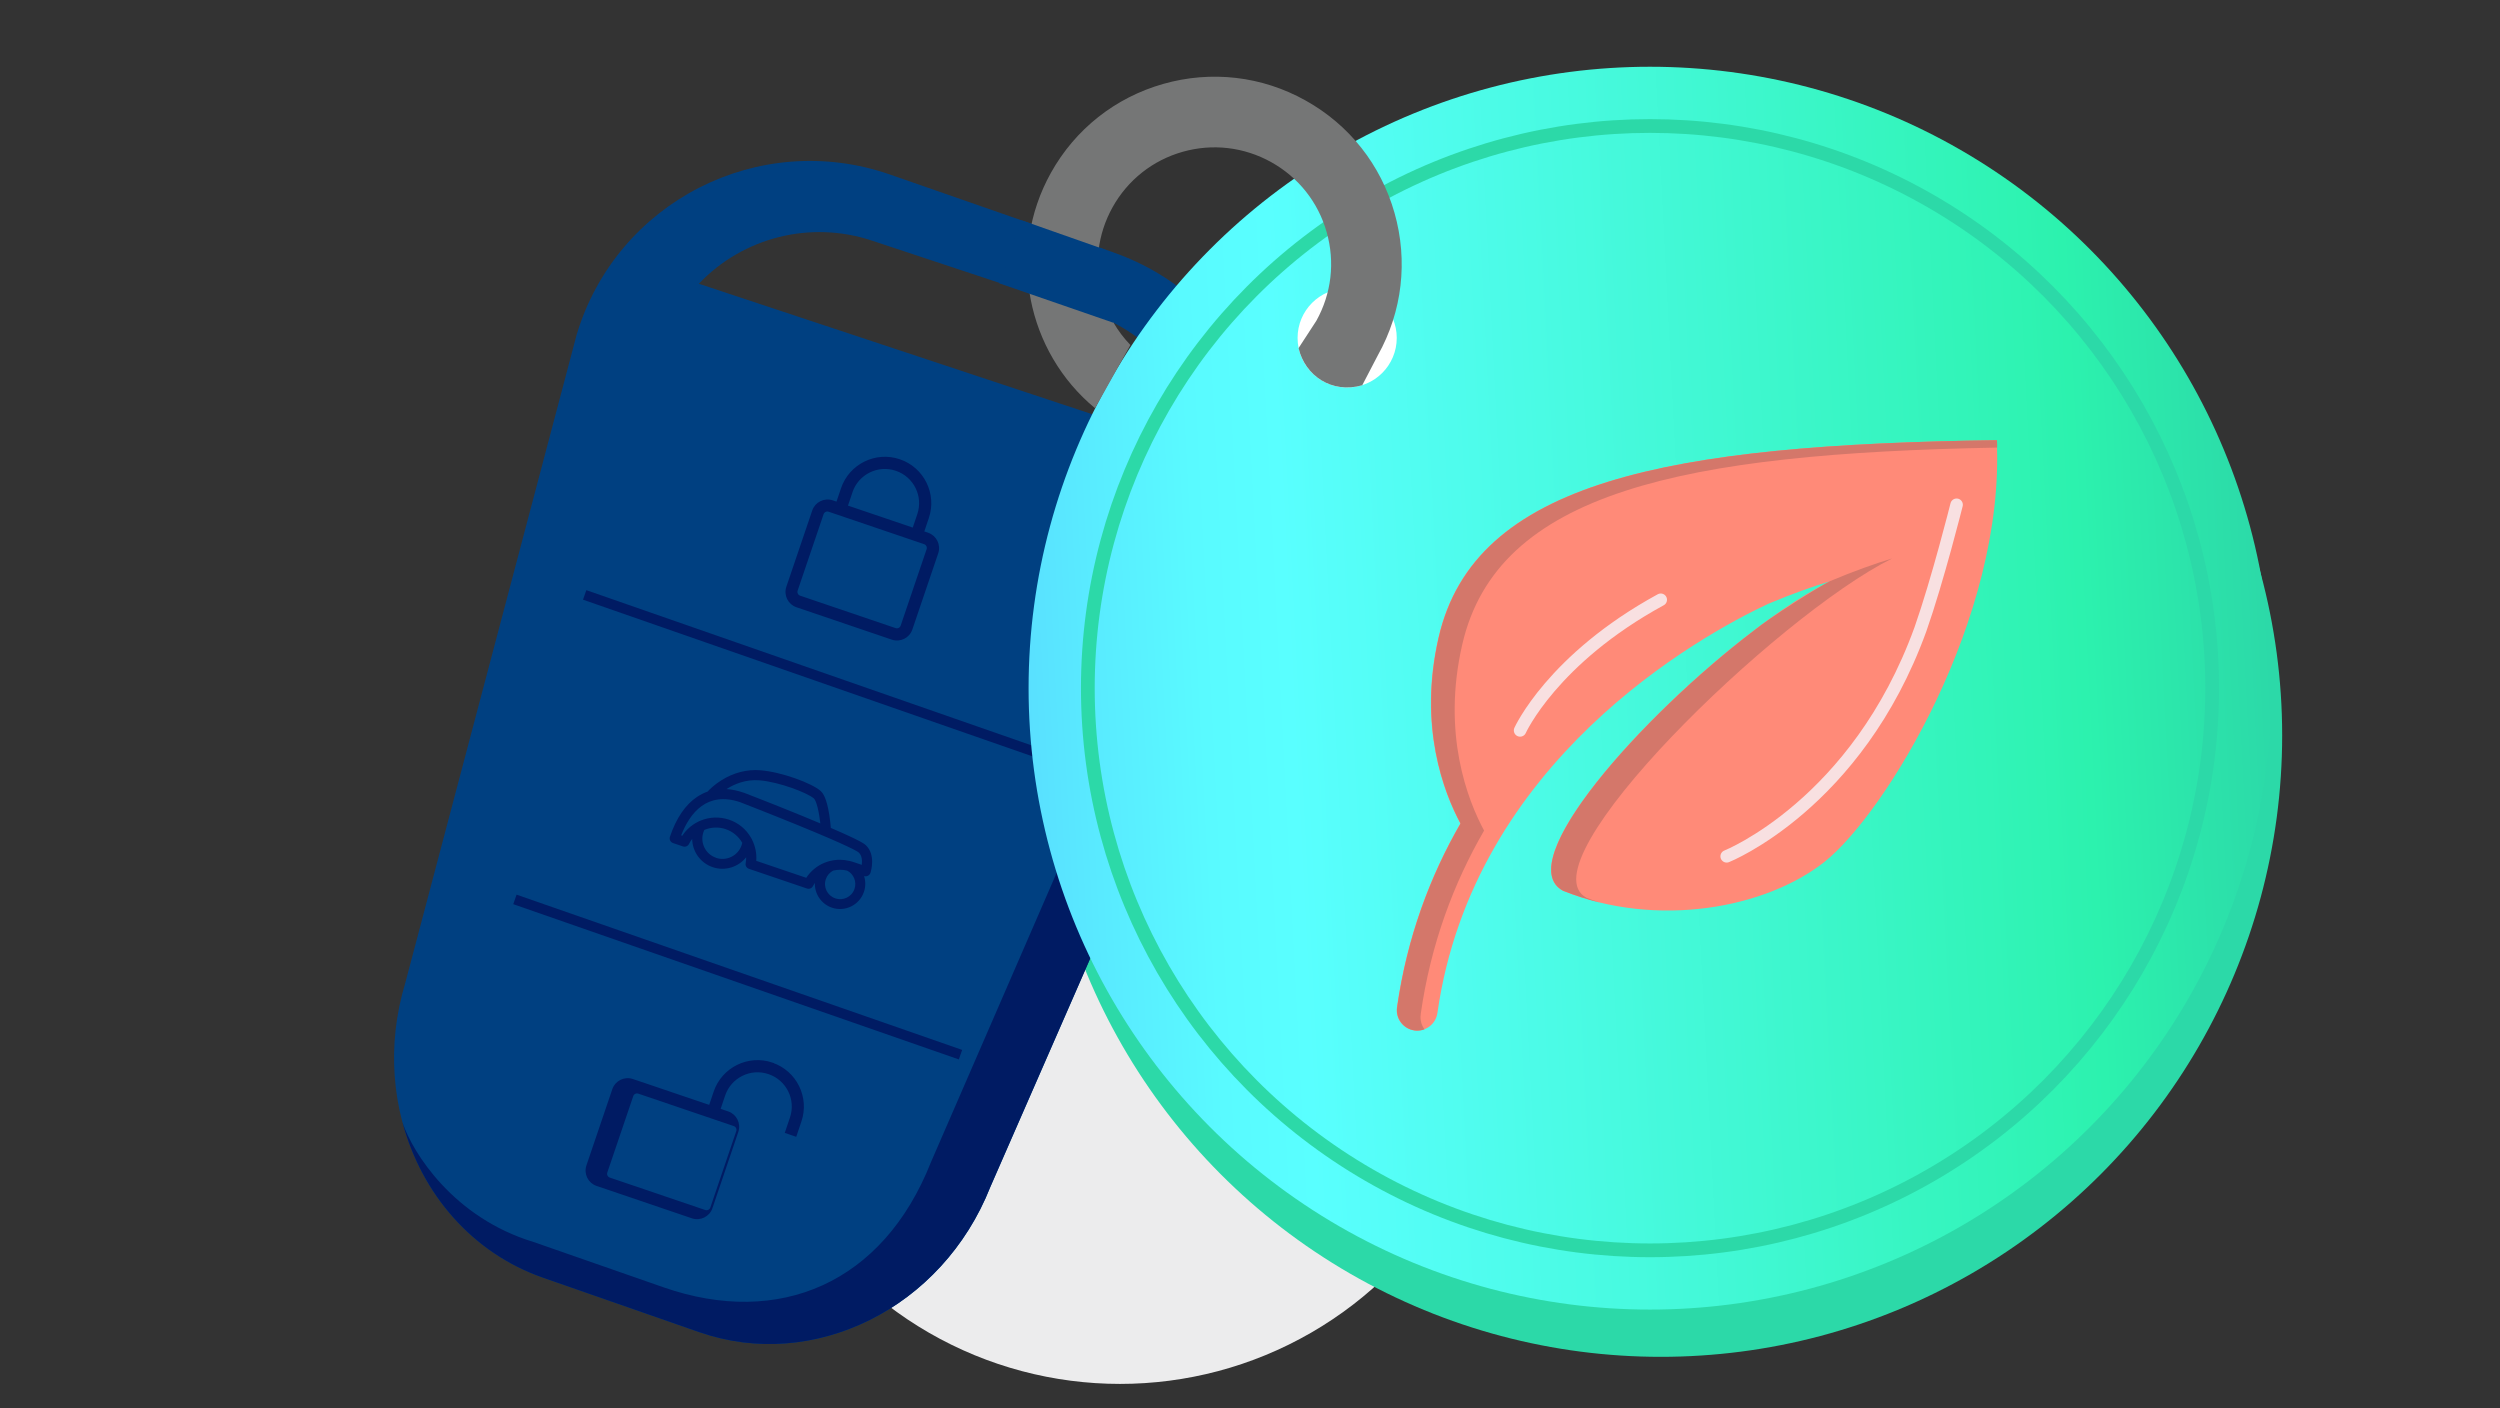 <?xml version="1.0" encoding="utf-8"?>
<svg id="Art" xmlns="http://www.w3.org/2000/svg" width="300" height="169" xmlns:xlink="http://www.w3.org/1999/xlink" viewBox="0 0 300 169">
  <rect x="0" y="0" width="300" height="169" fill="#333333" stroke="none"/>
  <defs>
    <linearGradient id="New_Gradient_Swatch_2" x1="121.96" y1="84.38" x2="271.09" y2="84.38" gradientTransform="translate(-2.6 8.39) rotate(-2.94)" gradientUnits="userSpaceOnUse">
      <stop offset="0" stop-color="#59e0ff" />
      <stop offset=".05" stop-color="#59eaff" />
      <stop offset=".14" stop-color="#59faff" />
      <stop offset=".21" stop-color="#59ffff" />
      <stop offset=".85" stop-color="#2cf2ae" />
      <stop offset="1" stop-color="#2cd9a8" />
    </linearGradient>
  </defs>
  <circle cx="134.4" cy="120.21" r="45.86" style="fill: #ececed;" />
  <circle cx="199.29" cy="88.25" r="74.57" style="fill: #2cd9a8;" />
  <path d="M133.54,30.26l-26.72-9.31c-15.72-5.48-32.84,3.26-37.62,19.21l-20.57,77.81c-4.53,14.97,2.76,30.55,16.56,35.36l18.7,6.52c13.79,4.81,29.2-2.87,34.95-17.41l32.24-73.74c6.17-15.47-1.81-32.95-17.53-38.43Zm-49.68,3.79h0c5.33-5.6,13.42-7.62,20.76-5.18l26.21,8.69c7.34,2.43,12.61,8.88,13.54,16.56l-60.51-20.07Z" style="fill: #004081;" />
  <path d="M147.59,40.71c1.63,5.91,1.42,12.39-1.04,18.55l-34.84,80.21c-5.75,14.55-18.25,19.82-32.05,15.02l-15.63-5.45c-9.61-2.91-14.49-10.69-15.72-14.31,2.3,8.53,8.34,15.63,16.87,18.6l18.7,6.52c13.79,4.81,29.2-2.87,34.95-17.41l32.24-73.74c3.86-9.68,2.18-20.16-3.48-27.98Z" style="fill: #001b63;" />
  <line x1="70.16" y1="71.39" x2="131.4" y2="92.74" style="fill: none; stroke: #001b63; stroke-miterlimit: 10; stroke-width: 1.21px;" />
  <line x1="61.79" y1="107.93" x2="115.26" y2="126.56" style="fill: none; stroke: #001b63; stroke-miterlimit: 10; stroke-width: 1.21px;" />
  <path d="M111.33,64.04l-.57-.19,.58-1.72c.97-2.84-.56-5.94-3.4-6.9-2.84-.97-5.94,.56-6.9,3.4l-.58,1.72-.57-.19c-.95-.32-1.98,.19-2.3,1.13l-3.11,9.16c-.32,.95,.19,1.98,1.13,2.3l11.45,3.89c.95,.32,1.98-.19,2.3-1.13l3.11-9.16c.32-.95-.19-1.98-1.13-2.3Zm-9.15-5.02c.75-2.21,3.16-3.4,5.37-2.64,2.21,.75,3.4,3.16,2.64,5.37l-.58,1.72-8.01-2.72,.58-1.72Zm6.02,16.09c-.11,.32-.45,.49-.77,.38l-11.45-3.89c-.32-.11-.49-.45-.38-.77l3.11-9.16c.11-.32,.45-.49,.77-.38l11.45,3.89c.32,.11,.49,.45,.38,.77l-3.11,9.16Z" style="fill: #001b63; stroke: #001b63; stroke-miterlimit: 10; stroke-width: .25px;" />
  <g>
    <path d="M76.47,129.79m10.3,3.5-1.14-.39l-8.01-2.72-1.72-.58c-.95-.32-1.98,.19-2.3,1.13l-3.11,9.16c-.32,.95,.19,1.98,1.13,2.3l11.45,3.89c.95,.32,1.98-.19,2.3-1.13l3.11-9.16c.32-.95-.19-1.98-1.13-2.3l-1.72-.58Zm-1.41,11.65c-.11,.32-.45,.49-.77,.38l-11.45-3.89c-.32-.11-.49-.45-.38-.77l3.11-9.16c.11-.32,.45-.49,.77-.38l11.45,3.89c.32,.11,.49,.45,.38,.77l-3.11,9.16Z" style="fill: #001b63; stroke: #001b63; stroke-miterlimit: 10; stroke-width: .25px;" />
    <path d="M92.66,127.63c-2.84-.97-5.94,.56-6.9,3.4l-.58,1.72,1.14,.39,.58-1.72c.75-2.21,3.16-3.4,5.37-2.64,2.21,.75,3.4,3.16,2.64,5.37l-.58,1.72,1.14,.39,.58-1.72c.97-2.84-.56-5.94-3.4-6.9Z" style="fill: #001b63; stroke: #001b63; stroke-miterlimit: 10; stroke-width: .25px;" />
  </g>
  <path d="M104.45,104.77s0-.03,.01-.04c.09-.3,.61-2.13-.52-3.27-.16-.16-.5-.5-4.24-2.11-.03-.37-.09-.96-.19-1.6-.32-2-.75-2.57-1.04-2.84-1.04-.92-4.65-2.27-7.22-2.48-1.61-.13-3.24,.29-4.71,1.22-.84,.53-1.4,1.09-1.63,1.34-.43,.15-.84,.36-1.24,.62-1.42,.94-2.52,2.56-3.28,4.8-.05,.15-.04,.32,.03,.46,.07,.14,.2,.25,.35,.3l1.18,.4c.29,.1,.6-.03,.73-.3,.11-.22,.24-.42,.38-.6,.02,1.49,.97,2.88,2.46,3.39,1.49,.51,3.09-.02,4.02-1.19,0,.23-.02,.47-.06,.71-.06,.3,.11,.59,.4,.68l6.95,2.36c.29,.1,.6-.03,.73-.3,.07-.13,.14-.25,.22-.37-.04,1.3,.76,2.53,2.05,2.97,1.58,.54,3.3-.31,3.84-1.89,.22-.63,.21-1.3,.02-1.9,.31,.1,.65-.07,.76-.38h0Zm-13.3-11.13c2.38,.2,5.74,1.5,6.52,2.18,.04,.03,.37,.37,.65,2.11,.05,.31,.09,.62,.12,.88-.68-.28-1.44-.6-2.29-.95-3.47-1.42-6.87-2.73-6.9-2.74h-.02c-.71-.25-1.4-.39-2.05-.43,.95-.61,2.32-1.19,3.98-1.05Zm-5.23,9.29c-1.26-.43-1.94-1.8-1.51-3.07,.03-.09,.07-.18,.11-.27,.79-.33,1.7-.39,2.57-.09s1.55,.89,1.98,1.64c-.02,.1-.05,.19-.08,.29-.43,1.26-1.81,1.94-3.07,1.51Zm10.84,2.41l-6.01-2.04c.07-.87-.11-1.74-.5-2.53,0,0,0-.02-.01-.03-.04-.08-.08-.16-.13-.23-.58-1.01-1.52-1.78-2.63-2.15s-2.32-.34-3.4,.11c-.06,.03-.13,.05-.19,.08-.04,.02-.08,.03-.12,.06-.77,.38-1.43,.96-1.9,1.68l-.13-.05c1.05-2.69,3.1-5.32,7.07-3.98,.22,.09,3.48,1.35,6.81,2.71,6.37,2.6,7.32,3.22,7.45,3.35,.38,.38,.4,1,.34,1.46l-1.07-.36c-.11-.04-.23-.07-.35-.1,0,0-.01,0-.02,0-.76-.19-1.56-.2-2.33-.01,0,0-.02,0-.02,0-.23,.06-.46,.13-.68,.22-.91,.37-1.67,1.01-2.2,1.82h0Zm3.47,2.46c-.95-.32-1.46-1.36-1.13-2.3,.15-.45,.47-.81,.88-1.03,.54-.13,1.11-.13,1.67,0,.8,.41,1.18,1.34,.89,2.2-.32,.95-1.36,1.46-2.3,1.13Z" style="fill: #001b63;" />
  <circle cx="198" cy="82.58" r="74.57" style="fill: url(#New_Gradient_Swatch_2);" />
  <circle cx="198" cy="82.58" r="67.46" style="fill: none; stroke: #2cd9a8; stroke-miterlimit: 10; stroke-width: 1.65px;" />
  <circle cx="161.66" cy="40.55" r="5.95" style="fill: #fff;" />
  <path d="M131.41,48.99c-8.19-6.77-10.65-18.64-5.3-28.25,2.92-5.24,7.71-9.03,13.48-10.67,5.77-1.64,11.84-.94,17.08,1.99,5.24,2.92,9.03,7.71,10.67,13.48,1.64,5.77,.94,11.84-1.99,17.08l-1.88,3.61c-3.63,1.05-6.88-1.14-7.64-4.46l2.13-3.27c1.82-3.27,2.26-7.05,1.24-10.64-1.02-3.6-3.39-6.58-6.65-8.4-3.27-1.82-7.05-2.26-10.64-1.24-3.6,1.02-6.58,3.39-8.4,6.65-1.82,3.27-2.26,7.05-1.24,10.64,.64,2.25,1.8,4.26,3.38,5.89l-4.24,7.59Z" style="fill: #757676;" />
  <polygon points="133.63 38.74 119.92 34 122.58 26.43 132.61 29.96 133.63 38.74" style="fill: #004081;" />
  <path d="M239.61,52.82c-39.5,.54-62.67,4.91-66.99,23.67-2.46,10.7,.64,18.64,2.62,22.33-3.62,6.28-6.4,13.6-7.61,22.06-.19,1.34,.74,2.58,2.08,2.77,.12,.02,.23,.02,.35,.02,1.2,0,2.25-.88,2.43-2.11,4.3-30.26,31.47-45.23,39.65-49.08,2.88-1.22,5.43-2.11,7.46-2.73-13.95,6.94-39.81,33-32.05,37.14,11.35,4.56,24.36,2.08,31.37-3.45,7.29-5.76,21.74-29.3,20.69-50.63Z" style="fill: #ff8a78;" />
  <g>
    <path d="M190.39,107.74c-7.76-4.14,22.72-33.78,36.67-40.73-2.03,.62-4.58,1.51-7.46,2.73-1.15,.54-7.31,4.42-9.07,5.89-13.6,10.32-29.22,27.92-22.96,31.26,1.42,.57,2.87,1.03,4.33,1.39-.5-.17-1.01-.34-1.51-.54Z" style="fill: #d4776a;" />
    <path d="M170.48,121.73c1.2-8.46,3.98-15.78,7.61-22.06-1.98-3.68-5.08-11.62-2.62-22.33,4.21-18.32,26.4-22.92,64.19-23.63,0-.3,0-.6-.02-.89-39.5,.54-62.67,4.91-66.99,23.67-2.46,10.7,.64,18.64,2.62,22.33-3.62,6.28-6.4,13.6-7.61,22.06-.19,1.34,.74,2.58,2.08,2.77,.12,.02,.23,.02,.35,.02,.3,0,.58-.05,.85-.15-.37-.5-.55-1.14-.45-1.8Z" style="fill: #d4776a;" />
  </g>
  <path d="M207.2,102.76s15.62-6.21,23.25-27.24c2.07-5.89,4.34-14.95,4.34-14.95" style="fill: none; stroke: #f8e0e1; stroke-linecap: round; stroke-miterlimit: 10; stroke-width: 1.5px;" />
  <path d="M182.41,87.65s3.85-8.57,16.88-15.68" style="fill: none; stroke: #f8e0e1; stroke-linecap: round; stroke-miterlimit: 10; stroke-width: 1.5px;" />
</svg>